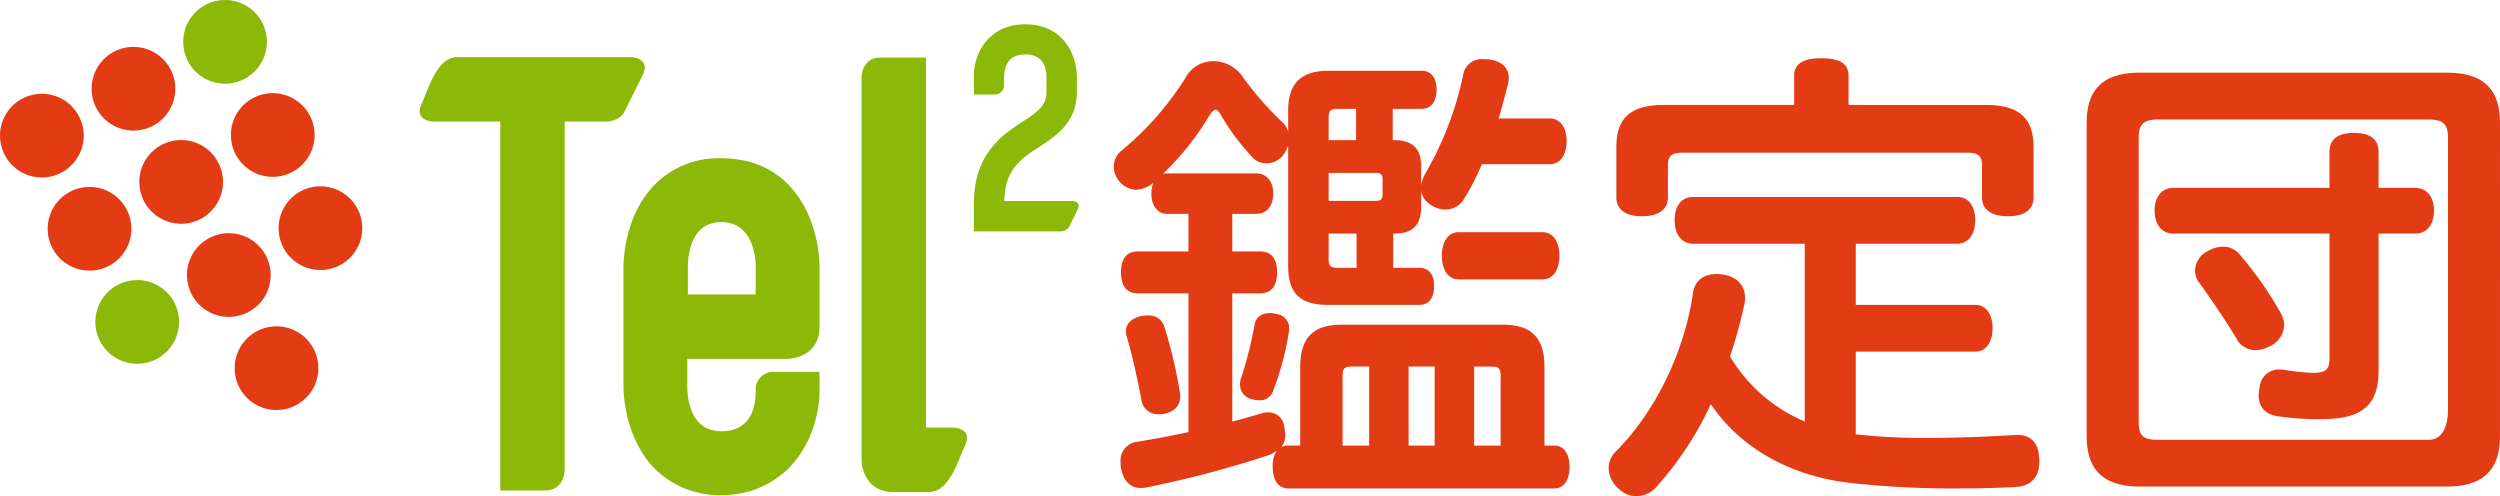 <svg height="101.958" viewBox="0 0 513.741 101.958" width="513.741" xmlns="http://www.w3.org/2000/svg"><path d="m264.589 411.494a7.439 7.439 0 0 1 .988-2.575 68.371 68.371 0 0 0 7.621-19.9 3.844 3.844 0 0 1 4.158-3.369 7.983 7.983 0 0 1 1.487.1c2.472.4 3.759 1.783 3.759 3.762a6.643 6.643 0 0 1 -.2 1.387c-.6 2.275-1.191 4.654-1.883 6.929h10.492c2.179 0 3.469 1.88 3.469 4.654 0 2.871-1.29 4.75-3.469 4.75h-13.951a48.26 48.26 0 0 1 -3.662 7.128 4.318 4.318 0 0 1 -3.865 2.176 5.324 5.324 0 0 1 -3.167-1.088 3.974 3.974 0 0 1 -1.777-2.871v3.463c0 3.765-1.783 5.445-5.548 5.445h-.2v7.029h5.346c2.079 0 3.067 1.487 3.067 3.762 0 2.375-.988 3.862-3.067 3.862h-18.807c-5.542 0-8.117-2.278-8.117-7.92v-24.84a6.89 6.89 0 0 1 -1.091 2.076 4.351 4.351 0 0 1 -3.363 1.583 3.745 3.745 0 0 1 -2.674-.988 48.988 48.988 0 0 1 -6.633-8.812c-.4-.792-.789-1.187-1.185-1.187-.3 0-.7.4-1.191 1.091a57.136 57.136 0 0 1 -9.6 12.075 2.733 2.733 0 0 1 .894-.1h18.31c2.079 0 3.466 1.586 3.466 4.158s-1.387 4.158-3.466 4.158h-4.95v7.724h5.738c2.378 0 3.469 1.58 3.469 4.255 0 2.771-1.091 4.357-3.469 4.357h-5.738v26.332c2.079-.5 3.962-1.088 5.738-1.583a4.912 4.912 0 0 1 1.586-.3 3.275 3.275 0 0 1 3.366 3.067 9.809 9.809 0 0 1 .2 1.583 3.855 3.855 0 0 1 -.894 2.575 2.38 2.38 0 0 1 1.487-.4h2.475v-16.129c0-6.337 2.97-8.712 8.615-8.712h32.962c5.645 0 8.615 2.375 8.615 8.712v16.136h1.979c1.883 0 3.167 1.484 3.167 4.357 0 2.967-1.284 4.454-3.167 4.454h-54.646c-1.88 0-3.17-1.487-3.17-4.454a5.657 5.657 0 0 1 .795-3.27 8.508 8.508 0 0 1 -1.683.891 210.607 210.607 0 0 1 -25.144 6.633 4.432 4.432 0 0 1 -1.091.1c-2.179 0-3.563-1.484-4.055-4.061a5.839 5.839 0 0 1 -.1-1.284 3.882 3.882 0 0 1 3.466-4.158c3.167-.5 6.832-1.187 10.492-1.982v-28.507h-10.395c-2.375 0-3.463-1.586-3.463-4.357 0-2.674 1.088-4.255 3.463-4.255h10.392v-7.724h-4.454c-1.78 0-3.167-1.583-3.167-4.158a7.172 7.172 0 0 1 .4-2.276l-.3.3a6.028 6.028 0 0 1 -3.267 1.188 4.786 4.786 0 0 1 -3.466-1.78 4.732 4.732 0 0 1 -1.088-2.871 4.218 4.218 0 0 1 1.68-3.466 62.071 62.071 0 0 0 13.269-15.245 6.362 6.362 0 0 1 5.545-3.067 7.256 7.256 0 0 1 5.738 2.868 66.949 66.949 0 0 0 8.117 9.407 4.144 4.144 0 0 1 1.487 2.275v-4.457c0-5.645 2.771-8.12 8.319-8.12h19.1c2.079 0 3.073 1.583 3.073 3.862 0 2.375-.994 3.962-3.073 3.962h-5.938v6.433h.3c3.765 0 5.548 1.683 5.548 5.442zm-56.133 26.828a3.252 3.252 0 0 1 3.363 2.275 100.335 100.335 0 0 1 3.17 13.365 2.8 2.8 0 0 1 .1.891c0 2.079-1.185 3.167-3.267 3.662a4.892 4.892 0 0 1 -1.185.1 3.428 3.428 0 0 1 -3.563-3.067c-.795-4.258-1.783-8.809-2.973-12.87a4.3 4.3 0 0 1 -.2-1.088c0-1.487 1.091-2.674 3.17-3.167a6.956 6.956 0 0 1 1.384-.1m29.006 2.771a2.735 2.735 0 0 1 -.1.891 59.736 59.736 0 0 1 -3.167 11.779 2.85 2.85 0 0 1 -2.874 1.982 6.144 6.144 0 0 1 -1.78-.3 3.055 3.055 0 0 1 -2.179-2.967 4 4 0 0 1 .3-1.487 80.275 80.275 0 0 0 2.674-10.691c.3-1.783 1.583-2.478 3.267-2.478a7.08 7.08 0 0 1 1.287.2 2.926 2.926 0 0 1 2.575 3.07m13.755-45.239h-3.759c-1.384 0-1.877.3-1.877 1.783v4.651h5.636zm-5.636 18.907h9.5c1.185 0 1.58-.2 1.58-1.487v-2.968c0-1.091-.5-1.287-1.58-1.287h-9.5zm0 12.078c0 1.384.493 1.68 1.877 1.68h3.862v-7.029h-5.738zm4.85 21.974c-1.487 0-1.985.3-1.985 1.783v14.453h5.452v-16.236zm16.928 0h-5.349v16.236h5.349zm4.95-17.916c-2.179 0-3.469-1.979-3.469-4.853s1.29-4.847 3.469-4.847h17.224c2.173 0 3.463 1.979 3.463 4.847s-1.29 4.853-3.463 4.853zm8.609 19.7c0-1.487-.493-1.783-1.979-1.783h-3.463v16.236h5.442z" fill="#e33c15" transform="translate(27.452 -373.486)"/><path d="m286.263 462.906a120.771 120.771 0 0 0 14.057.692c5.838 0 12.175-.2 18.315-.6h.4c3.167 0 4.451 1.982 4.554 5.149v.3c0 3.266-1.683 5.049-4.85 5.246-3.665.2-7.724.3-11.782.3a193.275 193.275 0 0 1 -21.778-1.091c-12.673-1.287-23.165-7.328-29.1-16.236a67.886 67.886 0 0 1 -11.286 17.127 5.475 5.475 0 0 1 -3.962 1.783 5.176 5.176 0 0 1 -3.759-1.583 5.715 5.715 0 0 1 -1.985-4.161 4.81 4.81 0 0 1 1.487-3.463c8.319-8.316 14.157-20.79 15.84-32.569.4-2.575 2.278-3.859 4.753-3.859a8.7 8.7 0 0 1 1.481.1c2.973.5 4.457 2.375 4.457 4.75a4.807 4.807 0 0 1 -.1 1.191 104.343 104.343 0 0 1 -2.97 10.89 32.594 32.594 0 0 0 15.345 13.362v-36.534h-22.973c-2.375 0-3.762-1.979-3.762-4.85s1.387-4.75 3.762-4.75h54.35c2.275 0 3.659 1.88 3.659 4.75s-1.384 4.85-3.659 4.85h-20.89v12.574h24.649c2.179 0 3.466 2.079 3.466 4.75 0 2.771-1.287 4.85-3.466 4.85h-24.649v17.031zm26.432-67.715c6.436 0 9.7 2.475 9.7 8.612v10.4c0 2.575-1.979 3.862-5.246 3.862s-5.346-1.287-5.346-3.862v-6.633c0-1.88-.792-2.572-2.967-2.572h-58.608c-2.176 0-2.967.692-2.967 2.572v6.63c0 2.575-2.079 3.862-5.346 3.862-3.17 0-5.249-1.287-5.249-3.862v-10.4c0-6.137 3.17-8.612 9.7-8.612h26.834v-5.938c0-2.574 1.88-3.662 5.542-3.662 3.862 0 5.642 1.088 5.642 3.662v5.938z" fill="#e33c15" transform="translate(95.489 -373.618)"/><path d="m352.527 461.311c0 7.131-3.762 10.3-10.891 10.3h-63.158c-7.125 0-10.89-3.164-10.89-10.3v-64.443c0-7.228 3.765-10.3 10.89-10.3h63.159c7.128 0 10.891 3.067 10.891 10.3zm-14.65.7c3.067 0 3.956-3.267 3.956-6.14v-55.93c0-2.674-.888-3.759-3.956-3.759h-55.633c-3.073 0-3.961 1.085-3.961 3.759v58.408c0 2.771.888 3.662 3.961 3.662zm-2.771-51.775c2.469 0 3.859 1.979 3.859 4.653 0 2.771-1.39 4.75-3.859 4.75h-7.524v28.115c0 7.128-3.369 10-11.685 10a55.71 55.71 0 0 1 -9.1-.6c-2.475-.4-3.862-1.783-3.862-4.357a10.123 10.123 0 0 1 .2-1.583 3.985 3.985 0 0 1 4.061-3.662h.592a44.466 44.466 0 0 0 6.334.692c2.774 0 3.369-.792 3.369-3.167v-25.443h-32.081c-2.475 0-3.862-1.979-3.862-4.75 0-2.674 1.387-4.653 3.862-4.653h32.073v-7.325c0-2.674 1.683-3.959 5.046-3.959s5.052 1.284 5.052 3.959v7.325zm-39.5 12.078a4.5 4.5 0 0 1 3.659 1.88 73.174 73.174 0 0 1 8.319 11.978 5.208 5.208 0 0 1 .592 2.279 5.04 5.04 0 0 1 -2.97 4.357 6.686 6.686 0 0 1 -2.967.789 4.421 4.421 0 0 1 -3.862-2.375c-1.982-3.363-5.049-7.917-7.721-11.583a4.018 4.018 0 0 1 -.792-2.375 4.582 4.582 0 0 1 2.668-4.058 6.364 6.364 0 0 1 3.073-.891" fill="#e33c15" transform="translate(161.213 -371.63)"/><path d="m192.859 398.75h-8.824v71.765s-.118 4.064-4.067 4.064h-9.168v-75.829h-13.825s-4.061-.118-2.321-3.714c1.16-2.209 2.9-9.407 7.2-9.525h35.881s4.064.118 2.324 3.717l-3.717 7.431c-.928 1.973-3.484 2.091-3.484 2.091" fill="#8cb808" transform="translate(-67.992 -373.777)"/><path d="m188.172 461.6a18.837 18.837 0 0 1 -13.586-5.343c-6.388-6.5-6.5-16.025-6.5-16.952v-24.619c0-.928.115-10.567 6.5-16.955a18.377 18.377 0 0 1 13.586-5.339c5.457 0 10.217 1.741 13.7 5.339 6.385 6.388 6.5 15.91 6.5 16.955v12.308c0 6.621-6.621 6.621-6.621 6.621h-20.551v5.69c0 1.511.233 9.174 6.968 9.174 5.342 0 7.083-3.717 7.083-8.246a3.655 3.655 0 0 1 3.946-3.947h9.177v4.061c0 1.049-.118 9.525-6.5 15.91a19.315 19.315 0 0 1 -13.7 5.343m0-56.087c-6.618 0-6.853 7.663-6.853 9.174v5.69h13.937v-5.69c0-1.511-.347-9.174-7.083-9.174" fill="#8cb808" transform="translate(-39.965 -359.867)"/><path d="m190.893 474.835c-6.621 0-6.621-6.618-6.621-6.618v-78.617s0-4.061 3.949-4.061h9.289v76.061h5.69s4.064.118 2.324 3.717c-1.16 2.206-2.9 9.289-7.2 9.522z" fill="#8cb808" transform="translate(-7.234 -373.723)"/><path d="m209.845 425.835h-17.931v-5.7c0-10.144 5.7-14.039 9.981-16.834 3.508-2.248 4.935-3.457 4.935-6.2v-2.961c0-1.26-.221-4.66-4.333-4.66-4.167 0-4.5 3.179-4.385 6.307a1.863 1.863 0 0 1 -1.864 1.919h-4.333v-3.95c0-4.276 2.853-10.473 10.582-10.473 7.953 0 10.585 6.527 10.585 10.8v3.017c0 6.306-4.225 9.1-7.787 11.407-4 2.578-6.965 4.717-7.128 11.078h13.982s1.919.054 1.1 1.753l-1.756 3.508a2.028 2.028 0 0 1 -1.644.988" fill="#8cb808" transform="translate(8.216 -378.284)"/><path d="m148.175 389.5a8.6 8.6 0 1 1 -11.576-3.738 8.6 8.6 0 0 1 11.576 3.738" fill="#e33c15" transform="translate(-113.092 -375.181)"/><path d="m154.4 386.312a8.6 8.6 0 1 1 -11.577-3.738 8.6 8.6 0 0 1 11.577 3.738" fill="#8cb808" transform="translate(-100.497 -381.628)"/><g fill="#e33c15"><path d="m141.945 392.689a8.6 8.6 0 1 1 -11.576-3.738 8.6 8.6 0 0 1 11.576 3.738" transform="translate(-125.685 -368.735)"/><path d="m151.417 395.834a8.6 8.6 0 1 1 -11.576-3.735 8.6 8.6 0 0 1 11.576 3.735" transform="translate(-106.535 -362.374)"/><path d="m157.648 392.647a8.6 8.6 0 1 1 -11.58-3.738 8.6 8.6 0 0 1 11.58 3.738" transform="translate(-93.942 -368.82)"/><path d="m145.187 399.024a8.6 8.6 0 1 1 -11.576-3.738 8.6 8.6 0 0 1 11.576 3.738" transform="translate(-119.13 -355.927)"/><path d="m154.659 402.169a8.6 8.6 0 1 1 -11.576-3.735 8.6 8.6 0 0 1 11.576 3.735" transform="translate(-99.98 -349.566)"/><path d="m160.89 398.982a8.6 8.6 0 1 1 -11.576-3.738 8.6 8.6 0 0 1 11.576 3.738" transform="translate(-87.385 -356.012)"/></g><path d="m148.43 405.359a8.6 8.6 0 1 1 -11.576-3.738 8.6 8.6 0 0 1 11.576 3.738" fill="#8cb808" transform="translate(-112.574 -343.119)"/><path d="m157.9 408.5a8.6 8.6 0 1 1 -11.576-3.738 8.6 8.6 0 0 1 11.576 3.738" fill="#e33c15" transform="translate(-93.423 -336.758)"/></svg>